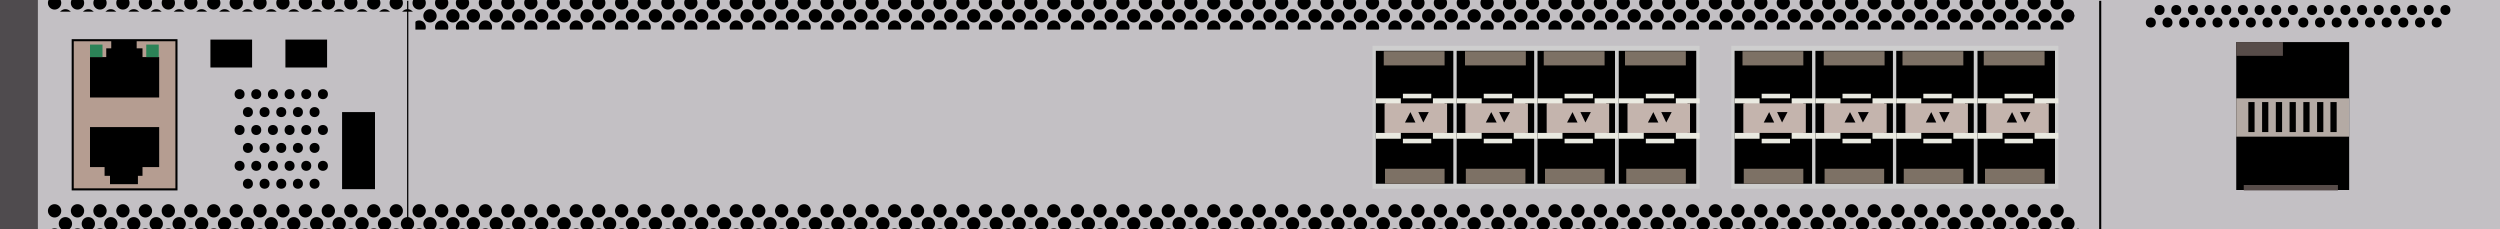 <?xml version="1.0" encoding="utf-8"?>
<!-- Copyright 2022 Virtual Console LLC. All rights reserved. Generator: Adobe Illustrator 23.1.0, SVG Export Plug-In . SVG Version: 6.00 Build 0)  -->
<svg version="1.1" id="Cisco_Catalyst_C9500-16X" xmlns="http://www.w3.org/2000/svg" xmlns:xlink="http://www.w3.org/1999/xlink"
	 x="0px" y="0px" viewBox="0 0 600 55" style="enable-background:new 0 0 600 55;" xml:space="preserve">
<style type="text/css">
	.st0{fill:#C3C0C4;}
	.st1{fill:#B4AAA4;}
	.st2{fill:#574C49;}
	.st3{fill:#B59D91;}
	.st4{fill:#2C8357;}
	.st5{clip-path:url(#SVGID_2_);}
	.st6{clip-path:url(#SVGID_4_);}
	.st7{fill:#CECECE;}
	.st8{fill:#EAEAE1;}
	.st9{fill:#C4B4AD;}
	.st10{fill:#010001;}
	.st11{fill:#7D7165;}
	.st12{fill:#4F4B4E;}
</style>
<rect x="9.1" y="0" class="st0" width="590.9" height="55"/>
<g>
	<rect x="536.7" y="10.1" width="27.1" height="35.5"/>
	<path class="st1" d="M536.7,23.6v9.2h27.1v-9.2C563.8,23.6,536.7,23.6,536.7,23.6z M541.1,31.7h-1.5v-7.2h1.5V31.7z M544.4,31.7
		h-1.5v-7.2h1.5V31.7z M547.7,31.7h-1.5v-7.2h1.5V31.7z M551,31.7h-1.5v-7.2h1.5V31.7z M554.3,31.7h-1.5v-7.2h1.5V31.7z M557.6,31.7
		h-1.5v-7.2h1.5V31.7z M560.8,31.7h-1.5v-7.2h1.5V31.7z"/>
	<rect x="536.7" y="10.1" class="st2" width="11.2" height="3.3"/>
	<rect x="538.5" y="44.4" class="st2" width="22.6" height="1.3"/>
</g>
<g>
	<rect x="17.5" y="9.7" class="st3" width="24.9" height="35.8"/>
	<path d="M42.6,45.7H17.2V9.4h25.4V45.7z M17.7,45.2h24.4V9.9H17.7V45.2z"/>
</g>
<polygon points="34.2,13.7 34.2,11.6 32.8,11.6 32.8,9.7 26.7,9.7 26.7,11.6 25.5,11.6 25.5,13.7 21.6,13.7 21.6,23.4 38.2,23.4 
	38.2,13.7 "/>
<polygon points="25.1,40.1 25.1,42.2 26.4,42.2 26.4,44.2 33.1,44.2 33.1,42.2 34.2,42.2 34.2,40.1 38.2,40.1 38.2,30.5 21.6,30.5 
	21.6,40.1 "/>
<rect x="35.1" y="10.7" class="st4" width="3" height="3"/>
<rect x="21.6" y="10.7" class="st4" width="3" height="3"/>
<rect x="50.5" y="9.5" width="10" height="6.7"/>
<rect x="68.5" y="9.5" width="10" height="6.7"/>
<g>
	<g>
		<defs>
			<polygon id="SVGID_1_" points="9.7,0 496.9,0 497.9,3.8 496.9,7.1 9.7,7.1 			"/>
		</defs>
		<clipPath id="SVGID_2_">
			<use xlink:href="#SVGID_1_"  style="overflow:visible;"/>
		</clipPath>
		<g class="st5">
			<g>
				<ellipse cx="59.4" cy="3.8" rx="1.6" ry="1.6"/>
				<ellipse cx="53.9" cy="3.8" rx="1.6" ry="1.6"/>
				<ellipse cx="48.4" cy="3.8" rx="1.6" ry="1.6"/>
				<ellipse cx="43" cy="3.8" rx="1.6" ry="1.6"/>
				<ellipse cx="37.5" cy="3.8" rx="1.6" ry="1.6"/>
				<ellipse cx="32.1" cy="3.8" rx="1.6" ry="1.6"/>
				<ellipse cx="26.6" cy="3.8" rx="1.6" ry="1.6"/>
				<ellipse cx="21.2" cy="3.8" rx="1.6" ry="1.6"/>
				<ellipse cx="15.7" cy="3.8" rx="1.6" ry="1.6"/>
			</g>
			<g>
				<ellipse cx="108.7" cy="3.8" rx="1.6" ry="1.6"/>
				<ellipse cx="103.2" cy="3.8" rx="1.6" ry="1.6"/>
				<ellipse cx="97.8" cy="3.8" rx="1.6" ry="1.6"/>
				<ellipse cx="92.3" cy="3.8" rx="1.6" ry="1.6"/>
				<ellipse cx="86.9" cy="3.8" rx="1.6" ry="1.6"/>
				<ellipse cx="81.4" cy="3.8" rx="1.6" ry="1.6"/>
				<ellipse cx="76" cy="3.8" rx="1.6" ry="1.6"/>
				<ellipse cx="70.5" cy="3.8" rx="1.6" ry="1.6"/>
				<ellipse cx="65.1" cy="3.8" rx="1.6" ry="1.6"/>
			</g>
			<g>
				<ellipse cx="157.3" cy="3.8" rx="1.6" ry="1.6"/>
				<ellipse cx="151.8" cy="3.8" rx="1.6" ry="1.6"/>
				<ellipse cx="146.3" cy="3.8" rx="1.6" ry="1.6"/>
				<ellipse cx="140.9" cy="3.8" rx="1.6" ry="1.6"/>
				<ellipse cx="135.4" cy="3.8" rx="1.6" ry="1.6"/>
				<ellipse cx="130" cy="3.8" rx="1.6" ry="1.6"/>
				<ellipse cx="124.5" cy="3.8" rx="1.6" ry="1.6"/>
				<ellipse cx="119.1" cy="3.8" rx="1.6" ry="1.6"/>
				<ellipse cx="113.6" cy="3.8" rx="1.6" ry="1.6"/>
			</g>
			<g>
				<ellipse cx="206.6" cy="3.8" rx="1.6" ry="1.6"/>
				<ellipse cx="201.1" cy="3.8" rx="1.6" ry="1.6"/>
				<ellipse cx="195.7" cy="3.8" rx="1.6" ry="1.6"/>
				<ellipse cx="190.2" cy="3.8" rx="1.6" ry="1.6"/>
				<ellipse cx="184.8" cy="3.8" rx="1.6" ry="1.6"/>
				<ellipse cx="179.3" cy="3.8" rx="1.6" ry="1.6"/>
				<ellipse cx="173.9" cy="3.8" rx="1.6" ry="1.6"/>
				<ellipse cx="168.4" cy="3.8" rx="1.6" ry="1.6"/>
				<ellipse cx="163" cy="3.8" rx="1.6" ry="1.6"/>
			</g>
			<g>
				<ellipse cx="255.5" cy="3.8" rx="1.6" ry="1.6"/>
				<ellipse cx="250" cy="3.8" rx="1.6" ry="1.6"/>
				<ellipse cx="244.6" cy="3.8" rx="1.6" ry="1.6"/>
				<ellipse cx="239.1" cy="3.8" rx="1.6" ry="1.6"/>
				<ellipse cx="233.7" cy="3.8" rx="1.6" ry="1.6"/>
				<ellipse cx="228.2" cy="3.8" rx="1.6" ry="1.6"/>
				<ellipse cx="222.8" cy="3.8" rx="1.6" ry="1.6"/>
				<ellipse cx="217.3" cy="3.8" rx="1.6" ry="1.6"/>
				<ellipse cx="211.9" cy="3.8" rx="1.6" ry="1.6"/>
			</g>
			<g>
				<ellipse cx="304.8" cy="3.8" rx="1.6" ry="1.6"/>
				<ellipse cx="299.4" cy="3.8" rx="1.6" ry="1.6"/>
				<ellipse cx="293.9" cy="3.8" rx="1.6" ry="1.6"/>
				<ellipse cx="288.5" cy="3.8" rx="1.6" ry="1.6"/>
				<ellipse cx="283" cy="3.8" rx="1.6" ry="1.6"/>
				<ellipse cx="277.6" cy="3.8" rx="1.6" ry="1.6"/>
				<ellipse cx="272.1" cy="3.8" rx="1.6" ry="1.6"/>
				<ellipse cx="266.7" cy="3.8" rx="1.6" ry="1.6"/>
				<ellipse cx="261.2" cy="3.8" rx="1.6" ry="1.6"/>
			</g>
			<g>
				<ellipse cx="353.8" cy="3.8" rx="1.6" ry="1.6"/>
				<ellipse cx="348.3" cy="3.8" rx="1.6" ry="1.6"/>
				<ellipse cx="342.9" cy="3.8" rx="1.6" ry="1.6"/>
				<ellipse cx="337.4" cy="3.8" rx="1.6" ry="1.6"/>
				<ellipse cx="332" cy="3.8" rx="1.6" ry="1.6"/>
				<ellipse cx="326.5" cy="3.8" rx="1.6" ry="1.6"/>
				<ellipse cx="321.1" cy="3.8" rx="1.6" ry="1.6"/>
				<ellipse cx="315.6" cy="3.8" rx="1.6" ry="1.6"/>
				<ellipse cx="310.2" cy="3.8" rx="1.6" ry="1.6"/>
			</g>
			<g>
				<ellipse cx="403.1" cy="3.8" rx="1.6" ry="1.6"/>
				<ellipse cx="397.7" cy="3.8" rx="1.6" ry="1.6"/>
				<ellipse cx="392.2" cy="3.8" rx="1.6" ry="1.6"/>
				<ellipse cx="386.8" cy="3.8" rx="1.6" ry="1.6"/>
				<ellipse cx="381.3" cy="3.8" rx="1.6" ry="1.6"/>
				<ellipse cx="375.9" cy="3.8" rx="1.6" ry="1.6"/>
				<ellipse cx="370.4" cy="3.8" rx="1.6" ry="1.6"/>
				<ellipse cx="365" cy="3.8" rx="1.6" ry="1.6"/>
				<ellipse cx="359.5" cy="3.8" rx="1.6" ry="1.6"/>
			</g>
			<g>
				<ellipse cx="452.4" cy="3.8" rx="1.6" ry="1.6"/>
				<ellipse cx="447" cy="3.8" rx="1.6" ry="1.6"/>
				<ellipse cx="441.5" cy="3.8" rx="1.6" ry="1.6"/>
				<ellipse cx="436.1" cy="3.8" rx="1.6" ry="1.6"/>
				<ellipse cx="430.6" cy="3.8" rx="1.6" ry="1.6"/>
				<ellipse cx="425.2" cy="3.8" rx="1.6" ry="1.6"/>
				<ellipse cx="419.7" cy="3.8" rx="1.6" ry="1.6"/>
				<ellipse cx="414.3" cy="3.8" rx="1.6" ry="1.6"/>
				<ellipse cx="408.8" cy="3.8" rx="1.6" ry="1.6"/>
			</g>
			<g>
				<ellipse cx="501.7" cy="3.8" rx="1.6" ry="1.6"/>
				<ellipse cx="496.3" cy="3.8" rx="1.6" ry="1.6"/>
				<ellipse cx="490.8" cy="3.8" rx="1.6" ry="1.6"/>
				<ellipse cx="485.4" cy="3.8" rx="1.6" ry="1.6"/>
				<ellipse cx="479.9" cy="3.8" rx="1.6" ry="1.6"/>
				<ellipse cx="474.5" cy="3.8" rx="1.6" ry="1.6"/>
				<ellipse cx="469" cy="3.8" rx="1.6" ry="1.6"/>
				<ellipse cx="463.6" cy="3.8" rx="1.6" ry="1.6"/>
				<ellipse cx="458.1" cy="3.8" rx="1.6" ry="1.6"/>
			</g>
			<g>
				<ellipse cx="523.8" cy="3.8" rx="1.6" ry="1.6"/>
				<ellipse cx="518.3" cy="3.8" rx="1.6" ry="1.6"/>
				<path d="M512.9,2.2c0.9,0,1.6,0.7,1.6,1.6s-0.7,1.6-1.6,1.6s-1.6-0.7-1.6-1.6S512,2.2,512.9,2.2z"/>
				<path d="M507.4,2.2c0.9,0,1.6,0.7,1.6,1.6s-0.7,1.6-1.6,1.6s-1.6-0.7-1.6-1.6S506.5,2.2,507.4,2.2z"/>
			</g>
			<g>
				<ellipse cx="56.7" cy="6.5" rx="1.6" ry="1.6"/>
				<ellipse cx="51.3" cy="6.5" rx="1.6" ry="1.6"/>
				<ellipse cx="45.8" cy="6.5" rx="1.6" ry="1.6"/>
				<ellipse cx="40.4" cy="6.5" rx="1.6" ry="1.6"/>
				<ellipse cx="34.9" cy="6.5" rx="1.6" ry="1.6"/>
				<ellipse cx="29.5" cy="6.5" rx="1.6" ry="1.6"/>
				<ellipse cx="24" cy="6.5" rx="1.6" ry="1.6"/>
				<ellipse cx="18.6" cy="6.5" rx="1.6" ry="1.6"/>
				<ellipse cx="13.1" cy="6.5" rx="1.6" ry="1.6"/>
			</g>
			<g>
				<ellipse cx="106" cy="6.5" rx="1.6" ry="1.6"/>
				<ellipse cx="100.6" cy="6.5" rx="1.6" ry="1.6"/>
				<ellipse cx="95.1" cy="6.5" rx="1.6" ry="1.6"/>
				<ellipse cx="89.7" cy="6.5" rx="1.6" ry="1.6"/>
				<ellipse cx="84.2" cy="6.5" rx="1.6" ry="1.6"/>
				<ellipse cx="78.8" cy="6.5" rx="1.6" ry="1.6"/>
				<ellipse cx="73.3" cy="6.5" rx="1.6" ry="1.6"/>
				<ellipse cx="67.9" cy="6.5" rx="1.6" ry="1.6"/>
				<ellipse cx="62.4" cy="6.5" rx="1.6" ry="1.6"/>
			</g>
			<g>
				<ellipse cx="154.6" cy="6.5" rx="1.6" ry="1.6"/>
				<ellipse cx="149.2" cy="6.5" rx="1.6" ry="1.6"/>
				<ellipse cx="143.7" cy="6.5" rx="1.6" ry="1.6"/>
				<ellipse cx="138.3" cy="6.5" rx="1.6" ry="1.6"/>
				<ellipse cx="132.8" cy="6.5" rx="1.6" ry="1.6"/>
				<ellipse cx="127.4" cy="6.5" rx="1.6" ry="1.6"/>
				<ellipse cx="121.9" cy="6.5" rx="1.6" ry="1.6"/>
				<ellipse cx="116.5" cy="6.5" rx="1.6" ry="1.6"/>
				<ellipse cx="111" cy="6.5" rx="1.6" ry="1.6"/>
			</g>
			<g>
				<ellipse cx="203.9" cy="6.5" rx="1.6" ry="1.6"/>
				<ellipse cx="198.5" cy="6.5" rx="1.6" ry="1.6"/>
				<ellipse cx="193" cy="6.5" rx="1.6" ry="1.6"/>
				<ellipse cx="187.6" cy="6.5" rx="1.6" ry="1.6"/>
				<ellipse cx="182.1" cy="6.5" rx="1.6" ry="1.6"/>
				<ellipse cx="176.7" cy="6.5" rx="1.6" ry="1.6"/>
				<ellipse cx="171.2" cy="6.5" rx="1.6" ry="1.6"/>
				<ellipse cx="165.8" cy="6.5" rx="1.6" ry="1.6"/>
				<ellipse cx="160.3" cy="6.5" rx="1.6" ry="1.6"/>
			</g>
			<g>
				<ellipse cx="252.9" cy="6.5" rx="1.6" ry="1.6"/>
				<ellipse cx="247.4" cy="6.5" rx="1.6" ry="1.6"/>
				<ellipse cx="242" cy="6.5" rx="1.6" ry="1.6"/>
				<ellipse cx="236.5" cy="6.5" rx="1.6" ry="1.6"/>
				<ellipse cx="231.1" cy="6.5" rx="1.6" ry="1.6"/>
				<ellipse cx="225.6" cy="6.5" rx="1.6" ry="1.6"/>
				<ellipse cx="220.2" cy="6.5" rx="1.6" ry="1.6"/>
				<ellipse cx="214.7" cy="6.5" rx="1.6" ry="1.6"/>
				<ellipse cx="209.3" cy="6.5" rx="1.6" ry="1.6"/>
			</g>
			<g>
				<ellipse cx="302.2" cy="6.5" rx="1.6" ry="1.6"/>
				<ellipse cx="296.7" cy="6.5" rx="1.6" ry="1.6"/>
				<ellipse cx="291.3" cy="6.5" rx="1.6" ry="1.6"/>
				<ellipse cx="285.8" cy="6.5" rx="1.6" ry="1.6"/>
				<ellipse cx="280.4" cy="6.5" rx="1.6" ry="1.6"/>
				<ellipse cx="274.9" cy="6.5" rx="1.6" ry="1.6"/>
				<ellipse cx="269.5" cy="6.5" rx="1.6" ry="1.6"/>
				<ellipse cx="264" cy="6.5" rx="1.6" ry="1.6"/>
				<ellipse cx="258.6" cy="6.5" rx="1.6" ry="1.6"/>
			</g>
			<g>
				<ellipse cx="351.2" cy="6.5" rx="1.6" ry="1.6"/>
				<ellipse cx="345.7" cy="6.5" rx="1.6" ry="1.6"/>
				<ellipse cx="340.3" cy="6.5" rx="1.6" ry="1.6"/>
				<ellipse cx="334.8" cy="6.5" rx="1.6" ry="1.6"/>
				<ellipse cx="329.4" cy="6.5" rx="1.6" ry="1.6"/>
				<ellipse cx="323.9" cy="6.5" rx="1.6" ry="1.6"/>
				<ellipse cx="318.5" cy="6.5" rx="1.6" ry="1.6"/>
				<ellipse cx="313" cy="6.5" rx="1.6" ry="1.6"/>
				<ellipse cx="307.6" cy="6.5" rx="1.6" ry="1.6"/>
			</g>
			<g>
				<ellipse cx="400.5" cy="6.5" rx="1.6" ry="1.6"/>
				<ellipse cx="395" cy="6.5" rx="1.6" ry="1.6"/>
				<ellipse cx="389.6" cy="6.5" rx="1.6" ry="1.6"/>
				<ellipse cx="384.1" cy="6.5" rx="1.6" ry="1.6"/>
				<ellipse cx="378.7" cy="6.5" rx="1.6" ry="1.6"/>
				<ellipse cx="373.2" cy="6.5" rx="1.6" ry="1.6"/>
				<ellipse cx="367.8" cy="6.5" rx="1.6" ry="1.6"/>
				<ellipse cx="362.3" cy="6.5" rx="1.6" ry="1.6"/>
				<ellipse cx="356.9" cy="6.5" rx="1.6" ry="1.6"/>
			</g>
			<g>
				<ellipse cx="449.8" cy="6.5" rx="1.6" ry="1.6"/>
				<ellipse cx="444.4" cy="6.5" rx="1.6" ry="1.6"/>
				<ellipse cx="438.9" cy="6.5" rx="1.6" ry="1.6"/>
				<ellipse cx="433.5" cy="6.5" rx="1.6" ry="1.6"/>
				<ellipse cx="428" cy="6.5" rx="1.6" ry="1.6"/>
				<ellipse cx="422.6" cy="6.5" rx="1.6" ry="1.6"/>
				<ellipse cx="417.1" cy="6.5" rx="1.6" ry="1.6"/>
				<ellipse cx="411.7" cy="6.5" rx="1.6" ry="1.6"/>
				<ellipse cx="406.2" cy="6.5" rx="1.6" ry="1.6"/>
			</g>
			<g>
				<ellipse cx="499.1" cy="6.5" rx="1.6" ry="1.6"/>
				<ellipse cx="493.7" cy="6.5" rx="1.6" ry="1.6"/>
				<ellipse cx="488.2" cy="6.5" rx="1.6" ry="1.6"/>
				<ellipse cx="482.8" cy="6.5" rx="1.6" ry="1.6"/>
				<ellipse cx="477.3" cy="6.5" rx="1.6" ry="1.6"/>
				<ellipse cx="471.9" cy="6.5" rx="1.6" ry="1.6"/>
				<ellipse cx="466.4" cy="6.5" rx="1.6" ry="1.6"/>
				<ellipse cx="461" cy="6.5" rx="1.6" ry="1.6"/>
				<ellipse cx="455.5" cy="6.5" rx="1.6" ry="1.6"/>
			</g>
			<g>
				<ellipse cx="521.2" cy="6.5" rx="1.6" ry="1.6"/>
				<ellipse cx="515.7" cy="6.5" rx="1.6" ry="1.6"/>
				<ellipse cx="510.3" cy="6.5" rx="1.6" ry="1.6"/>
				<ellipse cx="504.8" cy="6.5" rx="1.6" ry="1.6"/>
			</g>
			<g>
				<ellipse cx="56.7" cy="0.7" rx="1.6" ry="1.6"/>
				<ellipse cx="51.3" cy="0.7" rx="1.6" ry="1.6"/>
				<ellipse cx="45.8" cy="0.7" rx="1.6" ry="1.6"/>
				<ellipse cx="40.4" cy="0.7" rx="1.6" ry="1.6"/>
				<ellipse cx="34.9" cy="0.7" rx="1.6" ry="1.6"/>
				<ellipse cx="29.5" cy="0.7" rx="1.6" ry="1.6"/>
				<ellipse cx="24" cy="0.7" rx="1.6" ry="1.6"/>
				<ellipse cx="18.6" cy="0.7" rx="1.6" ry="1.6"/>
				<ellipse cx="13.1" cy="0.7" rx="1.6" ry="1.6"/>
			</g>
			<g>
				<ellipse cx="106" cy="0.7" rx="1.6" ry="1.6"/>
				<ellipse cx="100.6" cy="0.7" rx="1.6" ry="1.6"/>
				<ellipse cx="95.1" cy="0.7" rx="1.6" ry="1.6"/>
				<ellipse cx="89.7" cy="0.7" rx="1.6" ry="1.6"/>
				<ellipse cx="84.2" cy="0.7" rx="1.6" ry="1.6"/>
				<ellipse cx="78.8" cy="0.7" rx="1.6" ry="1.6"/>
				<ellipse cx="73.3" cy="0.7" rx="1.6" ry="1.6"/>
				<ellipse cx="67.9" cy="0.7" rx="1.6" ry="1.6"/>
				<ellipse cx="62.4" cy="0.7" rx="1.6" ry="1.6"/>
			</g>
			<g>
				<ellipse cx="154.6" cy="0.7" rx="1.6" ry="1.6"/>
				<ellipse cx="149.2" cy="0.7" rx="1.6" ry="1.6"/>
				<ellipse cx="143.7" cy="0.7" rx="1.6" ry="1.6"/>
				<ellipse cx="138.3" cy="0.7" rx="1.6" ry="1.6"/>
				<ellipse cx="132.8" cy="0.7" rx="1.6" ry="1.6"/>
				<ellipse cx="127.4" cy="0.7" rx="1.6" ry="1.6"/>
				<ellipse cx="121.9" cy="0.7" rx="1.6" ry="1.6"/>
				<ellipse cx="116.5" cy="0.7" rx="1.6" ry="1.6"/>
				<ellipse cx="111" cy="0.7" rx="1.6" ry="1.6"/>
			</g>
			<g>
				<ellipse cx="203.9" cy="0.7" rx="1.6" ry="1.6"/>
				<ellipse cx="198.5" cy="0.7" rx="1.6" ry="1.6"/>
				<ellipse cx="193" cy="0.7" rx="1.6" ry="1.6"/>
				<ellipse cx="187.6" cy="0.7" rx="1.6" ry="1.6"/>
				<ellipse cx="182.1" cy="0.7" rx="1.6" ry="1.6"/>
				<ellipse cx="176.7" cy="0.7" rx="1.6" ry="1.6"/>
				<ellipse cx="171.2" cy="0.7" rx="1.6" ry="1.6"/>
				<ellipse cx="165.8" cy="0.7" rx="1.6" ry="1.6"/>
				<ellipse cx="160.3" cy="0.7" rx="1.6" ry="1.6"/>
			</g>
			<g>
				<ellipse cx="252.9" cy="0.7" rx="1.6" ry="1.6"/>
				<ellipse cx="247.4" cy="0.7" rx="1.6" ry="1.6"/>
				<ellipse cx="242" cy="0.7" rx="1.6" ry="1.6"/>
				<ellipse cx="236.5" cy="0.7" rx="1.6" ry="1.6"/>
				<ellipse cx="231.1" cy="0.7" rx="1.6" ry="1.6"/>
				<ellipse cx="225.6" cy="0.7" rx="1.6" ry="1.6"/>
				<ellipse cx="220.2" cy="0.7" rx="1.6" ry="1.6"/>
				<ellipse cx="214.7" cy="0.7" rx="1.6" ry="1.6"/>
				<ellipse cx="209.3" cy="0.7" rx="1.6" ry="1.6"/>
			</g>
			<g>
				<ellipse cx="302.2" cy="0.7" rx="1.6" ry="1.6"/>
				<ellipse cx="296.7" cy="0.7" rx="1.6" ry="1.6"/>
				<ellipse cx="291.3" cy="0.7" rx="1.6" ry="1.6"/>
				<ellipse cx="285.8" cy="0.7" rx="1.6" ry="1.6"/>
				<ellipse cx="280.4" cy="0.7" rx="1.6" ry="1.6"/>
				<ellipse cx="274.9" cy="0.7" rx="1.6" ry="1.6"/>
				<ellipse cx="269.5" cy="0.7" rx="1.6" ry="1.6"/>
				<ellipse cx="264" cy="0.7" rx="1.6" ry="1.6"/>
				<ellipse cx="258.6" cy="0.7" rx="1.6" ry="1.6"/>
			</g>
			<g>
				<ellipse cx="351.2" cy="0.7" rx="1.6" ry="1.6"/>
				<ellipse cx="345.7" cy="0.7" rx="1.6" ry="1.6"/>
				<ellipse cx="340.3" cy="0.7" rx="1.6" ry="1.6"/>
				<ellipse cx="334.8" cy="0.7" rx="1.6" ry="1.6"/>
				<ellipse cx="329.4" cy="0.7" rx="1.6" ry="1.6"/>
				<ellipse cx="323.9" cy="0.7" rx="1.6" ry="1.6"/>
				<ellipse cx="318.5" cy="0.7" rx="1.6" ry="1.6"/>
				<ellipse cx="313" cy="0.7" rx="1.6" ry="1.6"/>
				<ellipse cx="307.6" cy="0.7" rx="1.6" ry="1.6"/>
			</g>
			<g>
				<ellipse cx="400.5" cy="0.7" rx="1.6" ry="1.6"/>
				<ellipse cx="395" cy="0.7" rx="1.6" ry="1.6"/>
				<ellipse cx="389.6" cy="0.7" rx="1.6" ry="1.6"/>
				<ellipse cx="384.1" cy="0.7" rx="1.6" ry="1.6"/>
				<ellipse cx="378.7" cy="0.7" rx="1.6" ry="1.6"/>
				<ellipse cx="373.2" cy="0.7" rx="1.6" ry="1.6"/>
				<ellipse cx="367.8" cy="0.7" rx="1.6" ry="1.6"/>
				<ellipse cx="362.3" cy="0.7" rx="1.6" ry="1.6"/>
				<ellipse cx="356.9" cy="0.7" rx="1.6" ry="1.6"/>
			</g>
			<g>
				<ellipse cx="449.8" cy="0.7" rx="1.6" ry="1.6"/>
				<ellipse cx="444.4" cy="0.7" rx="1.6" ry="1.6"/>
				<ellipse cx="438.9" cy="0.7" rx="1.6" ry="1.6"/>
				<ellipse cx="433.5" cy="0.7" rx="1.6" ry="1.6"/>
				<ellipse cx="428" cy="0.7" rx="1.6" ry="1.6"/>
				<ellipse cx="422.6" cy="0.7" rx="1.6" ry="1.6"/>
				<ellipse cx="417.1" cy="0.7" rx="1.6" ry="1.6"/>
				<ellipse cx="411.7" cy="0.7" rx="1.6" ry="1.6"/>
				<ellipse cx="406.2" cy="0.7" rx="1.6" ry="1.6"/>
			</g>
			<g>
				<ellipse cx="499.1" cy="0.7" rx="1.6" ry="1.6"/>
				<ellipse cx="493.7" cy="0.7" rx="1.6" ry="1.6"/>
				<ellipse cx="488.2" cy="0.7" rx="1.6" ry="1.6"/>
				<ellipse cx="482.8" cy="0.7" rx="1.6" ry="1.6"/>
				<ellipse cx="477.3" cy="0.7" rx="1.6" ry="1.6"/>
				<ellipse cx="471.9" cy="0.7" rx="1.6" ry="1.6"/>
				<ellipse cx="466.4" cy="0.7" rx="1.6" ry="1.6"/>
				<ellipse cx="461" cy="0.7" rx="1.6" ry="1.6"/>
				<ellipse cx="455.5" cy="0.7" rx="1.6" ry="1.6"/>
			</g>
			<g>
				<ellipse cx="521.2" cy="0.7" rx="1.6" ry="1.6"/>
				<ellipse cx="515.7" cy="0.7" rx="1.6" ry="1.6"/>
				<ellipse cx="510.3" cy="0.7" rx="1.6" ry="1.6"/>
				<ellipse cx="504.8" cy="0.7" rx="1.6" ry="1.6"/>
			</g>
		</g>
	</g>
</g>
<g>
	<g>
		<defs>
			<polygon id="SVGID_3_" points="9.7,47.9 495.9,47.9 498.9,55 9.7,55 			"/>
		</defs>
		<clipPath id="SVGID_4_">
			<use xlink:href="#SVGID_3_"  style="overflow:visible;"/>
		</clipPath>
		<g class="st6">
			<g>
				<ellipse cx="59.4" cy="53.7" rx="1.6" ry="1.6"/>
				<ellipse cx="53.9" cy="53.7" rx="1.6" ry="1.6"/>
				<ellipse cx="48.4" cy="53.7" rx="1.6" ry="1.6"/>
				<ellipse cx="43" cy="53.7" rx="1.6" ry="1.6"/>
				<ellipse cx="37.5" cy="53.7" rx="1.6" ry="1.6"/>
				<ellipse cx="32.1" cy="53.7" rx="1.6" ry="1.6"/>
				<ellipse cx="26.6" cy="53.7" rx="1.6" ry="1.6"/>
				<ellipse cx="21.2" cy="53.7" rx="1.6" ry="1.6"/>
				<ellipse cx="15.7" cy="53.7" rx="1.6" ry="1.6"/>
			</g>
			<g>
				<ellipse cx="108.7" cy="53.7" rx="1.6" ry="1.6"/>
				<ellipse cx="103.2" cy="53.7" rx="1.6" ry="1.6"/>
				<ellipse cx="97.8" cy="53.7" rx="1.6" ry="1.6"/>
				<ellipse cx="92.3" cy="53.7" rx="1.6" ry="1.6"/>
				<ellipse cx="86.9" cy="53.7" rx="1.6" ry="1.6"/>
				<ellipse cx="81.4" cy="53.7" rx="1.6" ry="1.6"/>
				<ellipse cx="76" cy="53.7" rx="1.6" ry="1.6"/>
				<ellipse cx="70.5" cy="53.7" rx="1.6" ry="1.6"/>
				<ellipse cx="65.1" cy="53.7" rx="1.6" ry="1.6"/>
			</g>
			<g>
				<ellipse cx="157.3" cy="53.7" rx="1.6" ry="1.6"/>
				<ellipse cx="151.8" cy="53.7" rx="1.6" ry="1.6"/>
				<ellipse cx="146.3" cy="53.7" rx="1.6" ry="1.6"/>
				<ellipse cx="140.9" cy="53.7" rx="1.6" ry="1.6"/>
				<ellipse cx="135.4" cy="53.7" rx="1.6" ry="1.6"/>
				<ellipse cx="130" cy="53.7" rx="1.6" ry="1.6"/>
				<ellipse cx="124.5" cy="53.7" rx="1.6" ry="1.6"/>
				<ellipse cx="119.1" cy="53.7" rx="1.6" ry="1.6"/>
				<ellipse cx="113.6" cy="53.7" rx="1.6" ry="1.6"/>
			</g>
			<g>
				<ellipse cx="206.6" cy="53.7" rx="1.6" ry="1.6"/>
				<ellipse cx="201.1" cy="53.7" rx="1.6" ry="1.6"/>
				<ellipse cx="195.7" cy="53.7" rx="1.6" ry="1.6"/>
				<ellipse cx="190.2" cy="53.7" rx="1.6" ry="1.6"/>
				<ellipse cx="184.8" cy="53.7" rx="1.6" ry="1.6"/>
				<ellipse cx="179.3" cy="53.7" rx="1.6" ry="1.6"/>
				<ellipse cx="173.9" cy="53.7" rx="1.6" ry="1.6"/>
				<ellipse cx="168.4" cy="53.7" rx="1.6" ry="1.6"/>
				<ellipse cx="163" cy="53.7" rx="1.6" ry="1.6"/>
			</g>
			<g>
				<ellipse cx="255.5" cy="53.7" rx="1.6" ry="1.6"/>
				<ellipse cx="250" cy="53.7" rx="1.6" ry="1.6"/>
				<ellipse cx="244.6" cy="53.7" rx="1.6" ry="1.6"/>
				<ellipse cx="239.1" cy="53.7" rx="1.6" ry="1.6"/>
				<ellipse cx="233.7" cy="53.7" rx="1.6" ry="1.6"/>
				<ellipse cx="228.2" cy="53.7" rx="1.6" ry="1.6"/>
				<ellipse cx="222.8" cy="53.7" rx="1.6" ry="1.6"/>
				<ellipse cx="217.3" cy="53.7" rx="1.6" ry="1.6"/>
				<ellipse cx="211.9" cy="53.7" rx="1.6" ry="1.6"/>
			</g>
			<g>
				<ellipse cx="304.8" cy="53.7" rx="1.6" ry="1.6"/>
				<ellipse cx="299.4" cy="53.7" rx="1.6" ry="1.6"/>
				<ellipse cx="293.9" cy="53.7" rx="1.6" ry="1.6"/>
				<ellipse cx="288.5" cy="53.7" rx="1.6" ry="1.6"/>
				<ellipse cx="283" cy="53.7" rx="1.6" ry="1.6"/>
				<ellipse cx="277.6" cy="53.7" rx="1.6" ry="1.6"/>
				<ellipse cx="272.1" cy="53.7" rx="1.6" ry="1.6"/>
				<ellipse cx="266.7" cy="53.7" rx="1.6" ry="1.6"/>
				<ellipse cx="261.2" cy="53.7" rx="1.6" ry="1.6"/>
			</g>
			<g>
				<ellipse cx="353.8" cy="53.7" rx="1.6" ry="1.6"/>
				<ellipse cx="348.3" cy="53.7" rx="1.6" ry="1.6"/>
				<ellipse cx="342.9" cy="53.7" rx="1.6" ry="1.6"/>
				<ellipse cx="337.4" cy="53.7" rx="1.6" ry="1.6"/>
				<ellipse cx="332" cy="53.7" rx="1.6" ry="1.6"/>
				<ellipse cx="326.5" cy="53.7" rx="1.6" ry="1.6"/>
				<ellipse cx="321.1" cy="53.7" rx="1.6" ry="1.6"/>
				<ellipse cx="315.6" cy="53.7" rx="1.6" ry="1.6"/>
				<ellipse cx="310.2" cy="53.7" rx="1.6" ry="1.6"/>
			</g>
			<g>
				<ellipse cx="403.1" cy="53.7" rx="1.6" ry="1.6"/>
				<ellipse cx="397.7" cy="53.7" rx="1.6" ry="1.6"/>
				<ellipse cx="392.2" cy="53.7" rx="1.6" ry="1.6"/>
				<ellipse cx="386.8" cy="53.7" rx="1.6" ry="1.6"/>
				<ellipse cx="381.3" cy="53.7" rx="1.6" ry="1.6"/>
				<ellipse cx="375.9" cy="53.7" rx="1.6" ry="1.6"/>
				<ellipse cx="370.4" cy="53.7" rx="1.6" ry="1.6"/>
				<ellipse cx="365" cy="53.7" rx="1.6" ry="1.6"/>
				<ellipse cx="359.5" cy="53.7" rx="1.6" ry="1.6"/>
			</g>
			<g>
				<ellipse cx="452.4" cy="53.7" rx="1.6" ry="1.6"/>
				<ellipse cx="447" cy="53.7" rx="1.6" ry="1.6"/>
				<ellipse cx="441.5" cy="53.7" rx="1.6" ry="1.6"/>
				<ellipse cx="436.1" cy="53.7" rx="1.6" ry="1.6"/>
				<ellipse cx="430.6" cy="53.7" rx="1.6" ry="1.6"/>
				<ellipse cx="425.2" cy="53.7" rx="1.6" ry="1.6"/>
				<ellipse cx="419.7" cy="53.7" rx="1.6" ry="1.6"/>
				<ellipse cx="414.3" cy="53.7" rx="1.6" ry="1.6"/>
				<ellipse cx="408.8" cy="53.7" rx="1.6" ry="1.6"/>
			</g>
			<g>
				<ellipse cx="501.7" cy="53.7" rx="1.6" ry="1.6"/>
				<ellipse cx="496.3" cy="53.7" rx="1.6" ry="1.6"/>
				<ellipse cx="490.8" cy="53.7" rx="1.6" ry="1.6"/>
				<ellipse cx="485.4" cy="53.7" rx="1.6" ry="1.6"/>
				<ellipse cx="479.9" cy="53.7" rx="1.6" ry="1.6"/>
				<ellipse cx="474.5" cy="53.7" rx="1.6" ry="1.6"/>
				<ellipse cx="469" cy="53.7" rx="1.6" ry="1.6"/>
				<ellipse cx="463.6" cy="53.7" rx="1.6" ry="1.6"/>
				<ellipse cx="458.1" cy="53.7" rx="1.6" ry="1.6"/>
			</g>
			<g>
				<ellipse cx="523.8" cy="53.7" rx="1.6" ry="1.6"/>
				<ellipse cx="518.3" cy="53.7" rx="1.6" ry="1.6"/>
				<path d="M512.9,52.1c0.9,0,1.6,0.7,1.6,1.6s-0.7,1.6-1.6,1.6s-1.6-0.7-1.6-1.6S512,52.1,512.9,52.1z"/>
				<path d="M507.4,52.1c0.9,0,1.6,0.7,1.6,1.6c0,0.9-0.7,1.6-1.6,1.6s-1.6-0.7-1.6-1.6S506.5,52.1,507.4,52.1z"/>
			</g>
			<g>
				<ellipse cx="56.7" cy="56.4" rx="1.6" ry="1.6"/>
				<ellipse cx="51.3" cy="56.4" rx="1.6" ry="1.6"/>
				<ellipse cx="45.8" cy="56.4" rx="1.6" ry="1.6"/>
				<ellipse cx="40.4" cy="56.4" rx="1.6" ry="1.6"/>
				<ellipse cx="34.9" cy="56.4" rx="1.6" ry="1.6"/>
				<ellipse cx="29.5" cy="56.4" rx="1.6" ry="1.6"/>
				<ellipse cx="24" cy="56.4" rx="1.6" ry="1.6"/>
				<ellipse cx="18.6" cy="56.4" rx="1.6" ry="1.6"/>
				<ellipse cx="13.1" cy="56.4" rx="1.6" ry="1.6"/>
			</g>
			<g>
				<ellipse cx="106" cy="56.4" rx="1.6" ry="1.6"/>
				<ellipse cx="100.6" cy="56.4" rx="1.6" ry="1.6"/>
				<ellipse cx="95.1" cy="56.4" rx="1.6" ry="1.6"/>
				<ellipse cx="89.7" cy="56.4" rx="1.6" ry="1.6"/>
				<ellipse cx="84.2" cy="56.4" rx="1.6" ry="1.6"/>
				<ellipse cx="78.8" cy="56.4" rx="1.6" ry="1.6"/>
				<ellipse cx="73.3" cy="56.4" rx="1.6" ry="1.6"/>
				<ellipse cx="67.9" cy="56.4" rx="1.6" ry="1.6"/>
				<ellipse cx="62.4" cy="56.4" rx="1.6" ry="1.6"/>
			</g>
			<g>
				<ellipse cx="154.6" cy="56.4" rx="1.6" ry="1.6"/>
				<ellipse cx="149.2" cy="56.4" rx="1.6" ry="1.6"/>
				<ellipse cx="143.7" cy="56.4" rx="1.6" ry="1.6"/>
				<ellipse cx="138.3" cy="56.4" rx="1.6" ry="1.6"/>
				<ellipse cx="132.8" cy="56.4" rx="1.6" ry="1.6"/>
				<ellipse cx="127.4" cy="56.4" rx="1.6" ry="1.6"/>
				<ellipse cx="121.9" cy="56.4" rx="1.6" ry="1.6"/>
				<ellipse cx="116.5" cy="56.4" rx="1.6" ry="1.6"/>
				<ellipse cx="111" cy="56.4" rx="1.6" ry="1.6"/>
			</g>
			<g>
				<ellipse cx="203.9" cy="56.4" rx="1.6" ry="1.6"/>
				<ellipse cx="198.5" cy="56.4" rx="1.6" ry="1.6"/>
				<ellipse cx="193" cy="56.4" rx="1.6" ry="1.6"/>
				<ellipse cx="187.6" cy="56.4" rx="1.6" ry="1.6"/>
				<ellipse cx="182.1" cy="56.4" rx="1.6" ry="1.6"/>
				<ellipse cx="176.7" cy="56.4" rx="1.6" ry="1.6"/>
				<ellipse cx="171.2" cy="56.4" rx="1.6" ry="1.6"/>
				<ellipse cx="165.8" cy="56.4" rx="1.6" ry="1.6"/>
				<ellipse cx="160.3" cy="56.4" rx="1.6" ry="1.6"/>
			</g>
			<g>
				<ellipse cx="252.9" cy="56.4" rx="1.6" ry="1.6"/>
				<ellipse cx="247.4" cy="56.4" rx="1.6" ry="1.6"/>
				<ellipse cx="242" cy="56.4" rx="1.6" ry="1.6"/>
				<ellipse cx="236.5" cy="56.4" rx="1.6" ry="1.6"/>
				<ellipse cx="231.1" cy="56.4" rx="1.6" ry="1.6"/>
				<ellipse cx="225.6" cy="56.4" rx="1.6" ry="1.6"/>
				<ellipse cx="220.2" cy="56.4" rx="1.6" ry="1.6"/>
				<ellipse cx="214.7" cy="56.4" rx="1.6" ry="1.6"/>
				<ellipse cx="209.3" cy="56.4" rx="1.6" ry="1.6"/>
			</g>
			<g>
				<ellipse cx="302.2" cy="56.4" rx="1.6" ry="1.6"/>
				<ellipse cx="296.7" cy="56.4" rx="1.6" ry="1.6"/>
				<ellipse cx="291.3" cy="56.4" rx="1.6" ry="1.6"/>
				<ellipse cx="285.8" cy="56.4" rx="1.6" ry="1.6"/>
				<ellipse cx="280.4" cy="56.4" rx="1.6" ry="1.6"/>
				<ellipse cx="274.9" cy="56.4" rx="1.6" ry="1.6"/>
				<ellipse cx="269.5" cy="56.4" rx="1.6" ry="1.6"/>
				<ellipse cx="264" cy="56.4" rx="1.6" ry="1.6"/>
				<ellipse cx="258.6" cy="56.4" rx="1.6" ry="1.6"/>
			</g>
			<g>
				<ellipse cx="351.2" cy="56.4" rx="1.6" ry="1.6"/>
				<ellipse cx="345.7" cy="56.4" rx="1.6" ry="1.6"/>
				<ellipse cx="340.3" cy="56.4" rx="1.6" ry="1.6"/>
				<ellipse cx="334.8" cy="56.4" rx="1.6" ry="1.6"/>
				<ellipse cx="329.4" cy="56.4" rx="1.6" ry="1.6"/>
				<ellipse cx="323.9" cy="56.4" rx="1.6" ry="1.6"/>
				<ellipse cx="318.5" cy="56.4" rx="1.6" ry="1.6"/>
				<ellipse cx="313" cy="56.4" rx="1.6" ry="1.6"/>
				<ellipse cx="307.6" cy="56.4" rx="1.6" ry="1.6"/>
			</g>
			<g>
				<ellipse cx="400.5" cy="56.4" rx="1.6" ry="1.6"/>
				<ellipse cx="395" cy="56.4" rx="1.6" ry="1.6"/>
				<ellipse cx="389.6" cy="56.4" rx="1.6" ry="1.6"/>
				<ellipse cx="384.1" cy="56.4" rx="1.6" ry="1.6"/>
				<ellipse cx="378.7" cy="56.4" rx="1.6" ry="1.6"/>
				<ellipse cx="373.2" cy="56.4" rx="1.6" ry="1.6"/>
				<ellipse cx="367.8" cy="56.4" rx="1.6" ry="1.6"/>
				<ellipse cx="362.3" cy="56.4" rx="1.6" ry="1.6"/>
				<ellipse cx="356.9" cy="56.4" rx="1.6" ry="1.6"/>
			</g>
			<g>
				<ellipse cx="449.8" cy="56.4" rx="1.6" ry="1.6"/>
				<ellipse cx="444.4" cy="56.4" rx="1.6" ry="1.6"/>
				<ellipse cx="438.9" cy="56.4" rx="1.6" ry="1.6"/>
				<ellipse cx="433.5" cy="56.4" rx="1.6" ry="1.6"/>
				<ellipse cx="428" cy="56.4" rx="1.6" ry="1.6"/>
				<ellipse cx="422.6" cy="56.4" rx="1.6" ry="1.6"/>
				<ellipse cx="417.1" cy="56.4" rx="1.6" ry="1.6"/>
				<ellipse cx="411.7" cy="56.4" rx="1.6" ry="1.6"/>
				<ellipse cx="406.2" cy="56.4" rx="1.6" ry="1.6"/>
			</g>
			<g>
				<ellipse cx="499.1" cy="56.4" rx="1.6" ry="1.6"/>
				<ellipse cx="493.7" cy="56.4" rx="1.6" ry="1.6"/>
				<ellipse cx="488.2" cy="56.4" rx="1.6" ry="1.6"/>
				<ellipse cx="482.8" cy="56.4" rx="1.6" ry="1.6"/>
				<ellipse cx="477.3" cy="56.4" rx="1.6" ry="1.6"/>
				<ellipse cx="471.9" cy="56.4" rx="1.6" ry="1.6"/>
				<ellipse cx="466.4" cy="56.4" rx="1.6" ry="1.6"/>
				<ellipse cx="461" cy="56.4" rx="1.6" ry="1.6"/>
				<ellipse cx="455.5" cy="56.4" rx="1.6" ry="1.6"/>
			</g>
			<g>
				<ellipse cx="521.2" cy="56.4" rx="1.6" ry="1.6"/>
				<ellipse cx="515.7" cy="56.4" rx="1.6" ry="1.6"/>
				<ellipse cx="510.3" cy="56.4" rx="1.6" ry="1.6"/>
				<ellipse cx="504.8" cy="56.4" rx="1.6" ry="1.6"/>
			</g>
			<g>
				<ellipse cx="56.7" cy="50.6" rx="1.6" ry="1.6"/>
				<ellipse cx="51.3" cy="50.6" rx="1.6" ry="1.6"/>
				<ellipse cx="45.8" cy="50.6" rx="1.6" ry="1.6"/>
				<ellipse cx="40.4" cy="50.6" rx="1.6" ry="1.6"/>
				<ellipse cx="34.9" cy="50.6" rx="1.6" ry="1.6"/>
				<ellipse cx="29.5" cy="50.6" rx="1.6" ry="1.6"/>
				<ellipse cx="24" cy="50.6" rx="1.6" ry="1.6"/>
				<ellipse cx="18.6" cy="50.6" rx="1.6" ry="1.6"/>
				<ellipse cx="13.1" cy="50.6" rx="1.6" ry="1.6"/>
			</g>
			<g>
				<ellipse cx="106" cy="50.6" rx="1.6" ry="1.6"/>
				<ellipse cx="100.6" cy="50.6" rx="1.6" ry="1.6"/>
				<ellipse cx="95.1" cy="50.6" rx="1.6" ry="1.6"/>
				<ellipse cx="89.7" cy="50.6" rx="1.6" ry="1.6"/>
				<ellipse cx="84.2" cy="50.6" rx="1.6" ry="1.6"/>
				<ellipse cx="78.8" cy="50.6" rx="1.6" ry="1.6"/>
				<ellipse cx="73.3" cy="50.6" rx="1.6" ry="1.6"/>
				<ellipse cx="67.9" cy="50.6" rx="1.6" ry="1.6"/>
				<ellipse cx="62.4" cy="50.6" rx="1.6" ry="1.6"/>
			</g>
			<g>
				<ellipse cx="154.6" cy="50.6" rx="1.6" ry="1.6"/>
				<ellipse cx="149.2" cy="50.6" rx="1.6" ry="1.6"/>
				<ellipse cx="143.7" cy="50.6" rx="1.6" ry="1.6"/>
				<ellipse cx="138.3" cy="50.6" rx="1.6" ry="1.6"/>
				<ellipse cx="132.8" cy="50.6" rx="1.6" ry="1.6"/>
				<ellipse cx="127.4" cy="50.6" rx="1.6" ry="1.6"/>
				<ellipse cx="121.9" cy="50.6" rx="1.6" ry="1.6"/>
				<ellipse cx="116.5" cy="50.6" rx="1.6" ry="1.6"/>
				<ellipse cx="111" cy="50.6" rx="1.6" ry="1.6"/>
			</g>
			<g>
				<ellipse cx="203.9" cy="50.6" rx="1.6" ry="1.6"/>
				<ellipse cx="198.5" cy="50.6" rx="1.6" ry="1.6"/>
				<ellipse cx="193" cy="50.6" rx="1.6" ry="1.6"/>
				<ellipse cx="187.6" cy="50.6" rx="1.6" ry="1.6"/>
				<ellipse cx="182.1" cy="50.6" rx="1.6" ry="1.6"/>
				<ellipse cx="176.7" cy="50.6" rx="1.6" ry="1.6"/>
				<ellipse cx="171.2" cy="50.6" rx="1.6" ry="1.6"/>
				<ellipse cx="165.8" cy="50.6" rx="1.6" ry="1.6"/>
				<ellipse cx="160.3" cy="50.6" rx="1.6" ry="1.6"/>
			</g>
			<g>
				<ellipse cx="252.9" cy="50.6" rx="1.6" ry="1.6"/>
				<ellipse cx="247.4" cy="50.6" rx="1.6" ry="1.6"/>
				<ellipse cx="242" cy="50.6" rx="1.6" ry="1.6"/>
				<ellipse cx="236.5" cy="50.6" rx="1.6" ry="1.6"/>
				<ellipse cx="231.1" cy="50.6" rx="1.6" ry="1.6"/>
				<ellipse cx="225.6" cy="50.6" rx="1.6" ry="1.6"/>
				<ellipse cx="220.2" cy="50.6" rx="1.6" ry="1.6"/>
				<ellipse cx="214.7" cy="50.6" rx="1.6" ry="1.6"/>
				<ellipse cx="209.3" cy="50.6" rx="1.6" ry="1.6"/>
			</g>
			<g>
				<ellipse cx="302.2" cy="50.6" rx="1.6" ry="1.6"/>
				<ellipse cx="296.7" cy="50.6" rx="1.6" ry="1.6"/>
				<ellipse cx="291.3" cy="50.6" rx="1.6" ry="1.6"/>
				<ellipse cx="285.8" cy="50.6" rx="1.6" ry="1.6"/>
				<ellipse cx="280.4" cy="50.6" rx="1.6" ry="1.6"/>
				<ellipse cx="274.9" cy="50.6" rx="1.6" ry="1.6"/>
				<ellipse cx="269.5" cy="50.6" rx="1.6" ry="1.6"/>
				<ellipse cx="264" cy="50.6" rx="1.6" ry="1.6"/>
				<ellipse cx="258.6" cy="50.6" rx="1.6" ry="1.6"/>
			</g>
			<g>
				<ellipse cx="351.2" cy="50.6" rx="1.6" ry="1.6"/>
				<ellipse cx="345.7" cy="50.6" rx="1.6" ry="1.6"/>
				<ellipse cx="340.3" cy="50.6" rx="1.6" ry="1.6"/>
				<ellipse cx="334.8" cy="50.6" rx="1.6" ry="1.6"/>
				<ellipse cx="329.4" cy="50.6" rx="1.6" ry="1.6"/>
				<ellipse cx="323.9" cy="50.6" rx="1.6" ry="1.6"/>
				<ellipse cx="318.5" cy="50.6" rx="1.6" ry="1.6"/>
				<ellipse cx="313" cy="50.6" rx="1.6" ry="1.6"/>
				<ellipse cx="307.6" cy="50.6" rx="1.6" ry="1.6"/>
			</g>
			<g>
				<ellipse cx="400.5" cy="50.6" rx="1.6" ry="1.6"/>
				<ellipse cx="395" cy="50.6" rx="1.6" ry="1.6"/>
				<ellipse cx="389.6" cy="50.6" rx="1.6" ry="1.6"/>
				<ellipse cx="384.1" cy="50.6" rx="1.6" ry="1.6"/>
				<ellipse cx="378.7" cy="50.6" rx="1.6" ry="1.6"/>
				<ellipse cx="373.2" cy="50.6" rx="1.6" ry="1.6"/>
				<ellipse cx="367.8" cy="50.6" rx="1.6" ry="1.6"/>
				<ellipse cx="362.3" cy="50.6" rx="1.6" ry="1.6"/>
				<ellipse cx="356.9" cy="50.6" rx="1.6" ry="1.6"/>
			</g>
			<g>
				<ellipse cx="449.8" cy="50.6" rx="1.6" ry="1.6"/>
				<ellipse cx="444.4" cy="50.6" rx="1.6" ry="1.6"/>
				<ellipse cx="438.9" cy="50.6" rx="1.6" ry="1.6"/>
				<ellipse cx="433.5" cy="50.6" rx="1.6" ry="1.6"/>
				<ellipse cx="428" cy="50.6" rx="1.6" ry="1.6"/>
				<ellipse cx="422.6" cy="50.6" rx="1.6" ry="1.6"/>
				<ellipse cx="417.1" cy="50.6" rx="1.6" ry="1.6"/>
				<ellipse cx="411.7" cy="50.6" rx="1.6" ry="1.6"/>
				<ellipse cx="406.2" cy="50.6" rx="1.6" ry="1.6"/>
			</g>
			<g>
				<ellipse cx="499.1" cy="50.6" rx="1.6" ry="1.6"/>
				<ellipse cx="493.7" cy="50.6" rx="1.6" ry="1.6"/>
				<ellipse cx="488.2" cy="50.6" rx="1.6" ry="1.6"/>
				<ellipse cx="482.8" cy="50.6" rx="1.6" ry="1.6"/>
				<ellipse cx="477.3" cy="50.6" rx="1.6" ry="1.6"/>
				<ellipse cx="471.9" cy="50.6" rx="1.6" ry="1.6"/>
				<ellipse cx="466.4" cy="50.6" rx="1.6" ry="1.6"/>
				<ellipse cx="461" cy="50.6" rx="1.6" ry="1.6"/>
				<ellipse cx="455.5" cy="50.6" rx="1.6" ry="1.6"/>
			</g>
			<g>
				<ellipse cx="521.2" cy="50.6" rx="1.6" ry="1.6"/>
				<ellipse cx="515.7" cy="50.6" rx="1.6" ry="1.6"/>
				<ellipse cx="510.3" cy="50.6" rx="1.6" ry="1.6"/>
				<ellipse cx="504.8" cy="50.6" rx="1.6" ry="1.6"/>
			</g>
		</g>
	</g>
</g>
<g>
	<rect x="415.5" y="11" class="st7" width="78.5" height="34.3"/>
	<g>
		<rect x="416.3" y="12.2" width="18.6" height="31.9"/>
		<polygon class="st8" points="416.3,23.6 416.3,24.8 418.7,24.8 418.7,31.9 416.3,31.9 416.3,33.3 422.3,33.3 422.3,32.4 
			422.3,31.4 422.3,25.5 422.3,24.5 422.3,23.6 		"/>
		<polygon class="st8" points="435.7,23.6 435.7,24.8 432.8,24.8 432.8,31.9 435.7,31.9 435.7,33.3 430,33.3 430,32.4 430,31.4 
			430,25.5 430,24.5 430,23.6 		"/>
		<rect x="418.4" y="24.8" class="st9" width="15" height="7.1"/>
		<polygon class="st10" points="424.6,26.9 424.6,26.9 425.8,29.4 423.3,29.4 		"/>
		<polygon class="st10" points="426.5,26.9 429,26.9 427.7,29.4 427.7,29.4 		"/>
		<rect x="422.8" y="22.5" class="st8" width="6.8" height="1.1"/>
		<rect x="422.8" y="33.3" class="st8" width="6.8" height="1.1"/>
	</g>
	<rect x="418.2" y="12.3" class="st11" width="14.6" height="3.4"/>
	<rect x="418.5" y="40.5" class="st11" width="14.3" height="3.6"/>
	<g>
		<rect x="435.7" y="12.2" width="18.6" height="31.9"/>
		<polygon class="st8" points="435.7,23.6 435.7,24.8 438.1,24.8 438.1,31.9 435.7,31.9 435.7,33.3 441.7,33.3 441.7,32.4 
			441.7,31.4 441.7,25.5 441.7,24.5 441.7,23.6 		"/>
		<polygon class="st8" points="455.1,23.6 455.1,24.8 452.2,24.8 452.2,31.9 455.1,31.9 455.1,33.3 449.4,33.3 449.4,32.4 
			449.4,31.4 449.4,25.5 449.4,24.5 449.4,23.6 		"/>
		<rect x="437.8" y="24.8" class="st9" width="15" height="7.1"/>
		<polygon class="st10" points="444,26.9 444,26.9 445.3,29.4 442.7,29.4 		"/>
		<polygon class="st10" points="445.9,26.9 448.5,26.9 447.1,29.4 447.1,29.4 		"/>
		<rect x="442.2" y="22.5" class="st8" width="6.8" height="1.1"/>
		<rect x="442.2" y="33.3" class="st8" width="6.8" height="1.1"/>
	</g>
	<rect x="437.7" y="12.3" class="st11" width="14.6" height="3.4"/>
	<rect x="437.9" y="40.5" class="st11" width="14.3" height="3.6"/>
	<g>
		<rect x="455.1" y="12.2" width="18.6" height="31.9"/>
		<polygon class="st8" points="455.1,23.6 455.1,24.8 457.5,24.8 457.5,31.9 455.1,31.9 455.1,33.3 461.1,33.3 461.1,32.4 
			461.1,31.4 461.1,25.5 461.1,24.5 461.1,23.6 		"/>
		<polygon class="st8" points="474.5,23.6 474.5,24.8 471.6,24.8 471.7,31.9 474.6,31.9 474.5,33.3 468.8,33.3 468.8,32.4 
			468.8,31.4 468.8,25.5 468.8,24.5 468.8,23.6 		"/>
		<rect x="457.3" y="24.8" class="st9" width="15" height="7.1"/>
		<polygon class="st10" points="463.5,26.9 463.5,26.9 464.7,29.4 462.2,29.4 		"/>
		<polygon class="st10" points="465.4,26.9 467.9,26.9 466.6,29.4 466.6,29.4 		"/>
		<rect x="461.6" y="22.5" class="st8" width="6.8" height="1.1"/>
		<rect x="461.6" y="33.3" class="st8" width="6.8" height="1.1"/>
	</g>
	<g>
		<rect x="474.6" y="12.2" width="18.6" height="31.9"/>
		<polygon class="st8" points="474.6,23.6 474.6,24.8 477,24.8 477,31.9 474.6,31.9 474.6,33.3 480.6,33.3 480.6,32.4 480.6,31.4 
			480.6,25.5 480.6,24.5 480.6,23.6 		"/>
		<polygon class="st8" points="494,23.6 494,24.8 491.1,24.8 491.1,31.9 494,31.9 494,33.3 488.3,33.3 488.3,32.4 488.3,31.4 
			488.3,25.5 488.3,24.5 488.3,23.6 		"/>
		<rect x="476.7" y="24.8" class="st9" width="15" height="7.1"/>
		<polygon class="st10" points="482.9,26.9 482.9,26.9 484.1,29.4 481.6,29.4 		"/>
		<polygon class="st10" points="484.8,26.9 487.3,26.9 486,29.4 486,29.4 		"/>
		<rect x="481.1" y="22.5" class="st8" width="6.8" height="1.1"/>
		<rect x="481.1" y="33.3" class="st8" width="6.8" height="1.1"/>
	</g>
	<rect x="456.6" y="12.3" class="st11" width="14.6" height="3.4"/>
	<rect x="456.9" y="40.5" class="st11" width="14.3" height="3.6"/>
	<rect x="476.1" y="12.3" class="st11" width="14.6" height="3.4"/>
	<rect x="476.4" y="40.5" class="st11" width="14.3" height="3.6"/>
</g>
<g>
	<rect x="329.4" y="11" class="st7" width="78.5" height="34.3"/>
	<g>
		<rect x="330.2" y="12.2" width="18.6" height="31.9"/>
		<polygon class="st8" points="330.2,23.6 330.2,24.8 332.6,24.8 332.6,31.9 330.2,31.9 330.2,33.3 336.2,33.3 336.2,32.4 
			336.2,31.4 336.2,25.5 336.2,24.5 336.2,23.6 		"/>
		<polygon class="st8" points="349.6,23.6 349.6,24.8 346.7,24.8 346.7,31.9 349.6,31.9 349.6,33.3 343.9,33.3 343.9,32.4 
			343.9,31.4 343.9,25.5 343.9,24.5 343.9,23.6 		"/>
		<rect x="332.3" y="24.8" class="st9" width="15" height="7.1"/>
		<polygon class="st10" points="338.5,26.9 338.5,26.9 339.7,29.4 337.2,29.4 		"/>
		<polygon class="st10" points="340.4,26.9 342.9,26.9 341.6,29.4 341.6,29.4 		"/>
		<rect x="336.7" y="22.5" class="st8" width="6.8" height="1.1"/>
		<rect x="336.7" y="33.3" class="st8" width="6.8" height="1.1"/>
	</g>
	<rect x="332.1" y="12.3" class="st11" width="14.6" height="3.4"/>
	<rect x="332.4" y="40.5" class="st11" width="14.3" height="3.6"/>
	<g>
		<rect x="349.6" y="12.2" width="18.6" height="31.9"/>
		<polygon class="st8" points="349.6,23.6 349.6,24.8 352,24.8 352,31.9 349.6,31.9 349.6,33.3 355.6,33.3 355.6,32.4 355.6,31.4 
			355.6,25.5 355.6,24.5 355.6,23.6 		"/>
		<polygon class="st8" points="369,23.6 369,24.8 366.1,24.8 366.1,31.9 369,31.9 369,33.3 363.3,33.3 363.3,32.4 363.3,31.4 
			363.3,25.5 363.3,24.5 363.3,23.6 		"/>
		<rect x="351.7" y="24.8" class="st9" width="15" height="7.1"/>
		<polygon class="st10" points="357.9,26.9 357.9,26.9 359.2,29.4 356.6,29.4 		"/>
		<polygon class="st10" points="359.8,26.9 362.4,26.9 361,29.4 361,29.4 		"/>
		<rect x="356.1" y="22.5" class="st8" width="6.8" height="1.1"/>
		<rect x="356.1" y="33.3" class="st8" width="6.8" height="1.1"/>
	</g>
	<rect x="351.6" y="12.3" class="st11" width="14.6" height="3.4"/>
	<rect x="351.8" y="40.5" class="st11" width="14.3" height="3.6"/>
	<g>
		<rect x="369" y="12.2" width="18.6" height="31.9"/>
		<polygon class="st8" points="369,23.6 369,24.8 371.4,24.8 371.4,31.9 369,31.9 369,33.3 375,33.3 375,32.4 375,31.4 375,25.5 
			375,24.5 375,23.6 		"/>
		<polygon class="st8" points="388.4,23.6 388.4,24.8 385.5,24.8 385.6,31.9 388.5,31.9 388.4,33.3 382.7,33.3 382.7,32.4 
			382.7,31.4 382.7,25.5 382.7,24.5 382.7,23.6 		"/>
		<rect x="371.2" y="24.8" class="st9" width="15" height="7.1"/>
		<polygon class="st10" points="377.4,26.9 377.4,26.9 378.6,29.4 376.1,29.4 		"/>
		<polygon class="st10" points="379.3,26.9 381.8,26.9 380.5,29.4 380.5,29.4 		"/>
		<rect x="375.5" y="22.5" class="st8" width="6.8" height="1.1"/>
		<rect x="375.5" y="33.3" class="st8" width="6.8" height="1.1"/>
	</g>
	<g>
		<rect x="388.5" y="12.2" width="18.6" height="31.9"/>
		<polygon class="st8" points="388.5,23.6 388.5,24.8 390.9,24.8 390.9,31.9 388.5,31.9 388.5,33.3 394.5,33.3 394.5,32.4 
			394.5,31.4 394.5,25.5 394.5,24.5 394.5,23.6 		"/>
		<polygon class="st8" points="407.9,23.6 407.9,24.8 405,24.8 405,31.9 407.9,31.9 407.9,33.3 402.2,33.3 402.2,32.4 402.2,31.4 
			402.2,25.5 402.2,24.5 402.2,23.6 		"/>
		<rect x="390.6" y="24.8" class="st9" width="15" height="7.1"/>
		<polygon class="st10" points="396.8,26.9 396.8,26.9 398,29.4 395.5,29.4 		"/>
		<polygon class="st10" points="398.7,26.9 401.2,26.9 399.9,29.4 399.9,29.4 		"/>
		<rect x="395" y="22.5" class="st8" width="6.8" height="1.1"/>
		<rect x="395" y="33.3" class="st8" width="6.8" height="1.1"/>
	</g>
	<rect x="370.5" y="12.3" class="st11" width="14.6" height="3.4"/>
	<rect x="370.8" y="40.5" class="st11" width="14.3" height="3.6"/>
	<rect x="390" y="12.3" class="st11" width="14.6" height="3.4"/>
	<rect x="390.3" y="40.5" class="st11" width="14.3" height="3.6"/>
</g>
<g>
	<g>
		<circle cx="77.5" cy="22.6" r="1.2"/>
		<circle cx="73.5" cy="22.6" r="1.2"/>
		<circle cx="69.5" cy="22.6" r="1.2"/>
		<circle cx="65.5" cy="22.6" r="1.2"/>
		<circle cx="61.5" cy="22.6" r="1.2"/>
		<circle cx="57.5" cy="22.6" r="1.2"/>
	</g>
	<g>
		<circle cx="77.5" cy="31.2" r="1.2"/>
		<circle cx="73.5" cy="31.2" r="1.2"/>
		<circle cx="69.5" cy="31.2" r="1.2"/>
		<circle cx="65.5" cy="31.2" r="1.2"/>
		<circle cx="61.5" cy="31.2" r="1.2"/>
		<circle cx="57.5" cy="31.2" r="1.2"/>
	</g>
	<g>
		<circle cx="77.5" cy="39.8" r="1.2"/>
		<circle cx="73.5" cy="39.8" r="1.2"/>
		<circle cx="69.5" cy="39.8" r="1.2"/>
		<circle cx="65.5" cy="39.8" r="1.2"/>
		<circle cx="61.5" cy="39.8" r="1.2"/>
		<circle cx="57.5" cy="39.8" r="1.2"/>
	</g>
	<g>
		<circle cx="75.5" cy="26.9" r="1.2"/>
		<circle cx="71.5" cy="26.9" r="1.2"/>
		<circle cx="67.5" cy="26.9" r="1.2"/>
		<circle cx="63.5" cy="26.9" r="1.2"/>
		<circle cx="59.5" cy="26.9" r="1.2"/>
	</g>
	<g>
		<circle cx="75.5" cy="35.5" r="1.2"/>
		<circle cx="71.5" cy="35.5" r="1.2"/>
		<circle cx="67.5" cy="35.5" r="1.2"/>
		<circle cx="63.5" cy="35.5" r="1.2"/>
		<circle cx="59.5" cy="35.5" r="1.2"/>
	</g>
	<g>
		<circle cx="75.5" cy="44.1" r="1.2"/>
		<circle cx="71.5" cy="44.1" r="1.2"/>
		<circle cx="67.5" cy="44.1" r="1.2"/>
		<circle cx="63.5" cy="44.1" r="1.2"/>
		<circle cx="59.5" cy="44.1" r="1.2"/>
	</g>
</g>
<rect x="82.1" y="26.9" width="7.9" height="18.5"/>
<g>
	<g>
		<circle cx="548.2" cy="5.4" r="1.2"/>
		<circle cx="544.2" cy="5.4" r="1.2"/>
		<circle cx="540.2" cy="5.4" r="1.2"/>
		<circle cx="536.2" cy="5.4" r="1.2"/>
		<circle cx="532.2" cy="5.4" r="1.2"/>
		<circle cx="528.2" cy="5.4" r="1.2"/>
		<circle cx="524.2" cy="5.4" r="1.2"/>
		<circle cx="520.2" cy="5.4" r="1.2"/>
		<circle cx="516.2" cy="5.4" r="1.2"/>
	</g>
	<g>
		<circle cx="584.8" cy="5.4" r="1.2"/>
		<circle cx="580.8" cy="5.4" r="1.2"/>
		<circle cx="576.8" cy="5.4" r="1.2"/>
		<circle cx="572.8" cy="5.4" r="1.2"/>
		<circle cx="568.8" cy="5.4" r="1.2"/>
		<circle cx="564.8" cy="5.4" r="1.2"/>
		<circle cx="560.8" cy="5.4" r="1.2"/>
		<circle cx="556.8" cy="5.4" r="1.2"/>
		<circle cx="552.8" cy="5.4" r="1.2"/>
	</g>
</g>
<g>
	<g>
		<circle cx="550.3" cy="2.4" r="1.2"/>
		<circle cx="546.3" cy="2.4" r="1.2"/>
		<circle cx="542.3" cy="2.4" r="1.2"/>
		<circle cx="538.3" cy="2.4" r="1.2"/>
		<circle cx="534.3" cy="2.4" r="1.2"/>
		<circle cx="530.3" cy="2.4" r="1.2"/>
		<circle cx="526.3" cy="2.4" r="1.2"/>
		<circle cx="522.3" cy="2.4" r="1.2"/>
		<circle cx="518.3" cy="2.4" r="1.2"/>
	</g>
	<g>
		<circle cx="586.9" cy="2.4" r="1.2"/>
		<circle cx="582.9" cy="2.4" r="1.2"/>
		<circle cx="578.9" cy="2.4" r="1.2"/>
		<circle cx="574.9" cy="2.4" r="1.2"/>
		<circle cx="570.9" cy="2.4" r="1.2"/>
		<circle cx="566.9" cy="2.4" r="1.2"/>
		<circle cx="562.9" cy="2.4" r="1.2"/>
		<circle cx="558.9" cy="2.4" r="1.2"/>
		<circle cx="554.9" cy="2.4" r="1.2"/>
	</g>
</g>
<rect y="0" class="st12" width="9.1" height="55"/>
<rect x="503.8" y="0.2" width="0.5" height="54.8"/>
<rect x="11.3" y="2.8" class="st0" width="88.4" height="5.5"/>
<rect x="97.7" y="0.2" width="0.3" height="54.8"/>
</svg>
